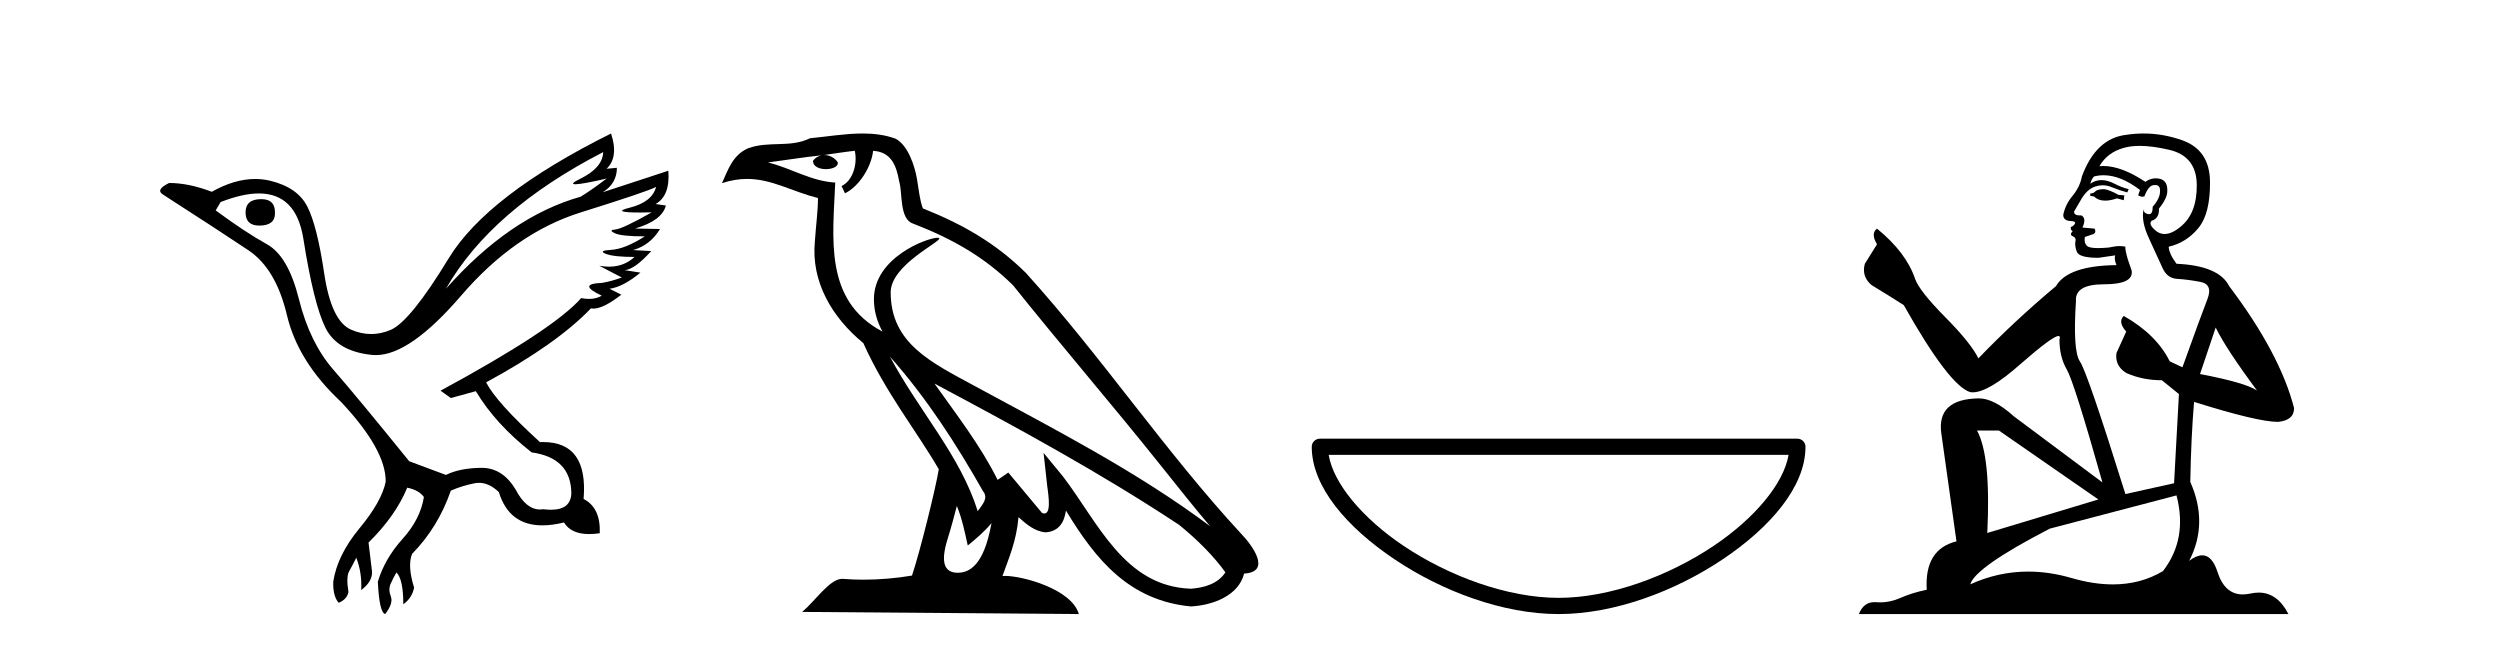 <?xml version='1.0' encoding='UTF-8' standalone='yes'?><svg xmlns='http://www.w3.org/2000/svg' xmlns:xlink='http://www.w3.org/1999/xlink' width='158.0' height='41.0' ><path d='M 16.511 12.586 Q 15.52 12.586 15.52 13.421 Q 15.52 14.257 16.387 14.257 Q 17.378 14.257 17.378 13.483 Q 17.409 12.586 16.511 12.586 ZM 38.121 9.613 Q 38.09 10.604 36.666 11.301 Q 35.962 11.645 36.363 11.645 Q 36.773 11.645 38.338 11.285 L 38.338 11.285 Q 37.409 11.997 36.697 12.431 Q 32.208 13.7 28.183 18.251 Q 31.031 13.267 38.121 9.613 ZM 41.465 11.812 Q 41.217 12.771 39.793 13.127 Q 38.58 13.431 40.445 13.431 Q 40.769 13.431 41.187 13.421 L 41.187 13.421 Q 39.329 14.474 38.88 14.505 Q 38.431 14.536 38.849 14.737 Q 39.267 14.939 40.753 14.939 Q 39.484 15.744 38.632 15.79 Q 37.781 15.836 38.276 16.038 Q 38.772 16.239 40.103 16.239 Q 39.44 16.854 38.487 16.854 Q 38.194 16.854 37.874 16.796 L 37.874 16.796 L 39.298 17.539 Q 38.617 17.787 38.029 17.88 Q 36.45 17.942 38.029 18.685 Q 37.698 18.891 37.23 18.891 Q 36.997 18.891 36.728 18.84 Q 34.994 20.821 27.842 24.691 L 28.493 25.156 L 30.072 24.722 Q 31.31 26.797 33.601 28.592 Q 36.078 28.933 36.109 31.162 Q 36.083 32.216 34.823 32.216 Q 34.602 32.216 34.344 32.184 Q 34.24 32.2 34.139 32.2 Q 33.25 32.2 32.61 30.976 Q 31.783 29.567 30.441 29.567 Q 30.427 29.567 30.412 29.568 Q 29.05 29.583 28.183 30.016 L 25.861 29.15 Q 22.579 25.094 21.078 23.375 Q 19.576 21.657 18.895 18.917 Q 18.214 16.177 16.867 15.434 Q 15.52 14.691 13.631 13.298 L 13.941 12.771 Q 15.333 12.226 16.361 12.226 Q 18.721 12.226 19.173 15.093 Q 19.824 19.211 20.567 20.713 Q 21.31 22.214 23.523 22.431 Q 23.638 22.442 23.756 22.442 Q 25.914 22.442 29.143 18.685 Q 32.548 14.722 36.713 13.421 Q 40.877 12.121 41.465 11.812 ZM 38.617 8.437 Q 30.784 12.338 28.353 16.332 Q 25.923 20.326 24.684 20.852 Q 24.074 21.111 23.46 21.111 Q 22.828 21.111 22.192 20.837 Q 20.938 20.295 20.489 17.276 Q 20.04 14.257 19.421 13.05 Q 18.802 11.842 17.084 11.425 Q 16.615 11.311 16.127 11.311 Q 14.825 11.311 13.384 12.121 Q 11.929 11.564 10.69 11.564 Q 9.792 11.997 10.319 12.307 Q 13.972 14.66 15.706 15.821 Q 17.44 16.982 18.136 19.923 Q 18.833 22.865 21.557 25.403 Q 24.406 28.437 24.375 30.45 Q 24.127 31.688 22.718 33.391 Q 21.31 35.094 21.062 36.766 Q 21.031 37.664 21.403 38.097 Q 21.929 37.881 22.022 37.416 Q 21.867 36.456 22.068 36.1 Q 22.27 35.744 22.517 35.249 Q 22.889 36.209 22.827 37.292 Q 23.57 36.735 23.508 36.085 L 23.291 34.289 Q 24.994 32.617 25.737 30.821 Q 26.48 30.976 26.79 31.41 Q 26.573 32.803 25.443 34.057 Q 24.313 35.311 23.879 36.766 Q 23.972 38.716 24.344 38.809 Q 24.87 38.128 24.7 37.695 Q 24.53 37.261 24.684 36.905 Q 24.839 36.549 25.056 36.178 Q 25.489 36.611 25.489 38.19 Q 26.047 37.788 26.171 37.137 Q 25.737 35.744 26.047 35.001 Q 27.688 33.329 28.493 31.007 Q 29.205 30.698 29.994 30.543 Q 30.135 30.515 30.275 30.515 Q 30.916 30.515 31.527 31.1 Q 32.172 33.203 34.275 33.203 Q 34.896 33.203 35.645 33.02 Q 36.085 33.753 37.238 33.753 Q 37.546 33.753 37.905 33.701 Q 37.967 32.091 36.883 31.534 Q 37.183 27.938 34.322 27.938 Q 34.226 27.938 34.127 27.942 Q 31.372 25.434 30.722 24.165 Q 35.18 21.75 37.347 19.49 Q 37.42 19.504 37.5 19.504 Q 38.139 19.504 39.267 18.623 L 38.524 18.251 Q 39.391 18.128 40.474 17.23 L 39.484 17.075 Q 40.134 17.013 41.156 15.867 L 40.01 15.805 Q 41.094 15.496 41.713 14.474 L 40.134 14.443 Q 41.837 13.948 42.084 12.988 L 41.434 12.895 Q 42.363 12.369 42.239 10.79 L 42.239 10.79 L 38.09 12.152 Q 38.988 11.595 38.988 10.604 L 38.988 10.604 L 38.338 10.666 Q 39.112 9.923 38.617 8.437 Z' style='fill:#000000;stroke:none' /><path d='M 56.244 22.54 L 56.244 22.54 C 58.538 25.118 60.437 28.06 62.13 31.048 C 62.486 31.486 62.086 31.888 61.792 32.305 C 60.677 28.763 58.109 26.03 56.244 22.54 ZM 54.023 9.529 C 54.215 10.422 53.862 11.451 53.185 11.755 L 53.402 12.217 C 54.247 11.815 55.06 10.612 55.181 9.532 C 56.335 9.601 56.651 10.47 56.831 11.479 C 57.048 12.168 56.828 13.841 57.702 14.13 C 60.282 15.129 62.255 16.285 64.025 18.031 C 67.08 21.852 70.272 25.552 73.327 29.376 C 74.514 30.865 75.6 32.228 76.481 33.257 C 71.842 29.789 66.658 27.136 61.573 24.38 C 58.87 22.911 56.291 21.71 56.291 18.477 C 56.291 16.738 59.495 15.281 59.363 15.055 C 59.351 15.035 59.314 15.026 59.256 15.026 C 58.598 15.026 55.231 16.274 55.231 18.907 C 55.231 19.637 55.426 20.313 55.766 20.944 C 55.761 20.944 55.756 20.943 55.75 20.943 C 52.058 18.986 52.644 15.028 52.787 11.538 C 51.253 11.453 49.988 10.616 48.531 10.267 C 49.662 10.121 50.788 9.933 51.921 9.816 L 51.921 9.816 C 51.709 9.858 51.514 9.982 51.385 10.154 C 51.366 10.526 51.787 10.69 52.197 10.69 C 52.598 10.69 52.988 10.534 52.95 10.264 C 52.769 9.982 52.439 9.799 52.102 9.799 C 52.092 9.799 52.082 9.799 52.072 9.799 C 52.636 9.719 53.386 9.599 54.023 9.529 ZM 60.473 31.976 C 60.804 32.78 60.976 33.632 61.163 34.476 C 61.701 34.04 62.222 33.593 62.664 33.06 L 62.664 33.06 C 62.376 34.623 61.84 36.199 60.538 36.199 C 59.751 36.199 59.386 35.667 59.891 34.054 C 60.129 33.293 60.318 32.566 60.473 31.976 ZM 59.059 24.242 L 59.059 24.242 C 64.325 27.047 69.539 29.879 74.519 33.171 C 75.692 34.122 76.738 35.181 77.445 36.172 C 76.976 36.901 76.083 37.152 75.257 37.207 C 71.041 37.06 69.391 32.996 67.165 30.093 L 65.953 28.622 L 66.162 30.507 C 66.177 30.846 66.524 32.452 66.006 32.452 C 65.962 32.452 65.912 32.44 65.854 32.415 L 63.724 29.865 C 63.496 30.015 63.281 30.186 63.046 30.325 C 61.99 28.187 60.443 26.196 59.059 24.242 ZM 54.515 8.437 C 53.408 8.437 52.274 8.636 51.199 8.736 C 49.917 9.361 48.618 8.884 47.274 9.373 C 46.303 9.809 46.03 10.693 45.628 11.576 C 46.201 11.386 46.722 11.308 47.213 11.308 C 48.779 11.308 50.04 12.097 51.697 12.518 C 51.694 13.349 51.563 14.292 51.501 15.242 C 51.245 17.816 52.601 20.076 54.563 21.685 C 55.968 24.814 57.912 27.214 59.331 29.655 C 59.162 30.752 58.141 34.89 57.638 36.376 C 56.653 36.542 55.601 36.636 54.566 36.636 C 54.149 36.636 53.734 36.62 53.328 36.588 C 53.296 36.584 53.265 36.582 53.233 36.582 C 52.435 36.582 51.558 37.945 50.698 38.673 L 68.182 38.809 C 67.736 37.233 64.63 36.397 63.526 36.397 C 63.462 36.397 63.405 36.399 63.356 36.405 C 63.746 35.29 64.232 34.243 64.37 32.686 C 64.858 33.123 65.405 33.595 66.088 33.644 C 66.923 33.582 67.262 33.011 67.368 32.267 C 69.26 35.396 71.376 37.951 75.257 38.327 C 76.598 38.261 78.269 37.675 78.63 36.25 C 80.409 36.149 79.105 34.416 78.445 33.737 C 73.604 28.498 69.609 22.517 64.826 17.238 C 62.984 15.421 60.904 14.192 58.328 13.173 C 58.136 12.702 58.074 12.032 57.949 11.295 C 57.813 10.491 57.384 9.174 56.599 8.765 C 55.931 8.519 55.229 8.437 54.515 8.437 Z' style='fill:#000000;stroke:none' /><path d='M 113.037 28.749 C 112.734 30.555 110.903 32.754 108.303 34.498 C 105.452 36.41 101.748 37.784 98.504 37.784 C 95.261 37.784 91.557 36.41 88.706 34.498 C 86.106 32.754 84.275 30.555 83.972 28.749 ZM 83.415 27.725 C 83.132 27.725 82.902 27.954 82.902 28.237 C 82.902 30.768 85.134 33.337 88.135 35.349 C 91.136 37.362 94.976 38.809 98.504 38.809 C 102.032 38.809 105.873 37.362 108.874 35.349 C 111.875 33.337 114.107 30.768 114.107 28.237 C 114.107 27.954 113.878 27.725 113.595 27.725 Z' style='fill:#000000;stroke:none' /><path d='M 132.993 11.955 Q 132.566 11.955 132.43 12.091 Q 132.31 12.228 132.105 12.228 L 132.105 12.382 L 132.344 12.416 Q 132.609 12.681 133.049 12.681 Q 133.375 12.681 133.796 12.535 L 134.223 12.655 L 134.257 12.348 L 133.882 12.313 Q 133.335 12.006 132.993 11.955 ZM 135.231 9.22 Q 136.019 9.22 137.059 9.46 Q 138.819 9.853 138.836 11.681 Q 138.853 13.492 137.811 14.329 Q 137.26 14.788 136.807 14.788 Q 136.418 14.788 136.102 14.449 Q 135.795 14.141 135.983 13.953 Q 136.478 13.8 136.444 13.185 Q 136.974 12.535 136.974 12.074 Q 137.007 11.27 136.235 11.27 Q 136.204 11.27 136.171 11.271 Q 135.829 11.305 135.59 11.493 Q 134.079 10.491 132.929 10.491 Q 132.805 10.491 132.686 10.503 L 132.686 10.503 Q 133.181 9.631 134.24 9.341 Q 134.672 9.22 135.231 9.22 ZM 140.032 20.701 Q 140.698 22.068 142.645 24.682 Q 141.911 24.186 139.041 23.639 L 140.032 20.701 ZM 132.948 11.076 Q 134.026 11.076 135.248 12.006 L 135.129 12.348 Q 135.272 12.431 135.407 12.431 Q 135.465 12.431 135.522 12.416 Q 135.795 11.698 136.137 11.698 Q 136.178 11.693 136.214 11.693 Q 136.543 11.693 136.512 12.108 Q 136.512 12.535 136.051 13.065 Q 136.051 13.538 135.821 13.538 Q 135.785 13.538 135.744 13.526 Q 135.436 13.458 135.487 13.185 L 135.487 13.185 Q 135.282 13.953 135.846 15.132 Q 136.393 16.328 136.683 16.96 Q 136.974 17.592 137.606 17.626 Q 138.238 17.66 139.058 17.814 Q 139.878 17.968 139.502 18.925 Q 139.126 19.881 137.93 23.212 L 137.127 22.837 Q 136.29 21.145 134.223 19.967 L 134.223 19.967 Q 133.83 20.342 134.377 20.957 L 133.762 22.307 Q 133.642 23.11 134.377 23.571 Q 135.402 24.032 136.632 24.032 L 137.708 24.904 L 137.401 30.541 L 134.326 31.224 Q 131.917 23.52 131.456 22.854 Q 130.995 22.187 131.2 19.044 Q 131.114 17.968 132.959 17.968 Q 134.872 17.968 134.719 17.097 L 134.48 16.396 Q 134.292 15.747 134.326 15.593 Q 134.175 15.552 133.976 15.552 Q 133.677 15.552 133.267 15.645 Q 132.879 15.679 132.599 15.679 Q 132.037 15.679 131.9 15.542 Q 131.695 15.337 131.763 14.978 L 132.31 14.79 Q 132.498 14.688 132.378 14.449 L 131.61 14.38 Q 131.883 13.8 131.541 13.612 Q 131.49 13.615 131.444 13.615 Q 131.08 13.615 131.08 13.373 Q 131.2 13.15 131.558 12.553 Q 131.917 11.955 132.43 11.784 Q 132.66 11.71 132.887 11.71 Q 133.182 11.71 133.472 11.835 Q 133.984 12.04 134.445 12.16 L 134.531 11.955 Q 134.104 11.852 133.642 11.613 Q 133.198 11.382 132.814 11.382 Q 132.43 11.382 132.105 11.613 Q 132.19 11.305 132.344 11.152 Q 132.64 11.076 132.948 11.076 ZM 126.331 27.21 L 132.617 31.566 L 125.596 33.684 Q 125.835 28.816 124.947 27.21 ZM 137.555 31.31 Q 138.272 34.06 136.7 36.093 Q 135.293 36.934 133.531 36.934 Q 132.32 36.934 130.943 36.537 Q 129.532 36.124 128.18 36.124 Q 126.292 36.124 124.52 36.93 Q 124.828 35.854 129.543 33.411 L 137.555 31.31 ZM 135.476 8.437 Q 134.929 8.437 134.377 8.521 Q 132.464 8.743 131.575 11.152 Q 131.456 11.801 130.995 12.365 Q 130.533 12.911 130.397 13.578 Q 130.397 13.953 130.875 13.97 Q 131.353 13.988 130.995 14.295 Q 130.841 14.329 130.875 14.449 Q 130.892 14.568 130.995 14.603 Q 130.773 14.842 130.995 14.927 Q 131.234 15.03 131.165 15.269 Q 131.114 15.525 131.251 15.901 Q 131.388 16.294 132.617 16.294 L 133.677 16.14 L 133.677 16.14 Q 133.608 16.396 133.762 16.755 Q 130.687 16.789 129.935 18.087 Q 127.356 20.24 125.033 22.649 Q 124.571 21.692 122.931 20.035 Q 121.308 18.395 121.035 17.626 Q 120.471 15.952 118.626 14.449 Q 118.216 14.756 118.626 15.44 L 117.858 16.67 Q 117.636 17.472 118.285 18.019 Q 119.276 18.617 120.318 19.283 Q 123.188 24.374 124.52 24.784 Q 124.594 24.795 124.674 24.795 Q 125.688 24.795 127.715 22.99 Q 129.723 21.235 130.097 21.235 Q 130.229 21.235 130.158 21.453 Q 130.158 22.563 130.619 23.349 Q 131.08 24.135 132.874 30.49 L 127.288 26.322 Q 126.023 25.177 125.067 25.177 Q 122.385 25.211 122.692 27.398 L 123.649 34.214 Q 121.616 34.709 121.77 37.272 Q 120.847 37.46 120.078 37.801 Q 119.458 38.07 118.825 38.07 Q 118.692 38.07 118.558 38.058 Q 118.512 38.055 118.467 38.055 Q 117.771 38.055 117.482 38.809 L 144.627 38.809 Q 143.934 37.452 142.75 37.452 Q 142.503 37.452 142.235 37.511 Q 141.977 37.568 141.746 37.568 Q 140.606 37.568 140.151 36.161 Q 139.814 35.096 139.18 35.096 Q 138.817 35.096 138.357 35.444 Q 139.587 33.069 138.426 30.456 Q 138.477 27.62 138.665 25.399 Q 142.679 26.663 143.978 26.663 Q 144.986 26.561 144.986 25.792 Q 144.097 22.341 140.886 18.087 Q 140.237 16.789 137.555 16.67 Q 137.093 16.055 137.059 15.593 Q 138.17 15.337 138.921 14.432 Q 139.69 13.526 139.673 11.493 Q 139.656 9.478 137.913 8.863 Q 136.707 8.437 135.476 8.437 Z' style='fill:#000000;stroke:none' /></svg>